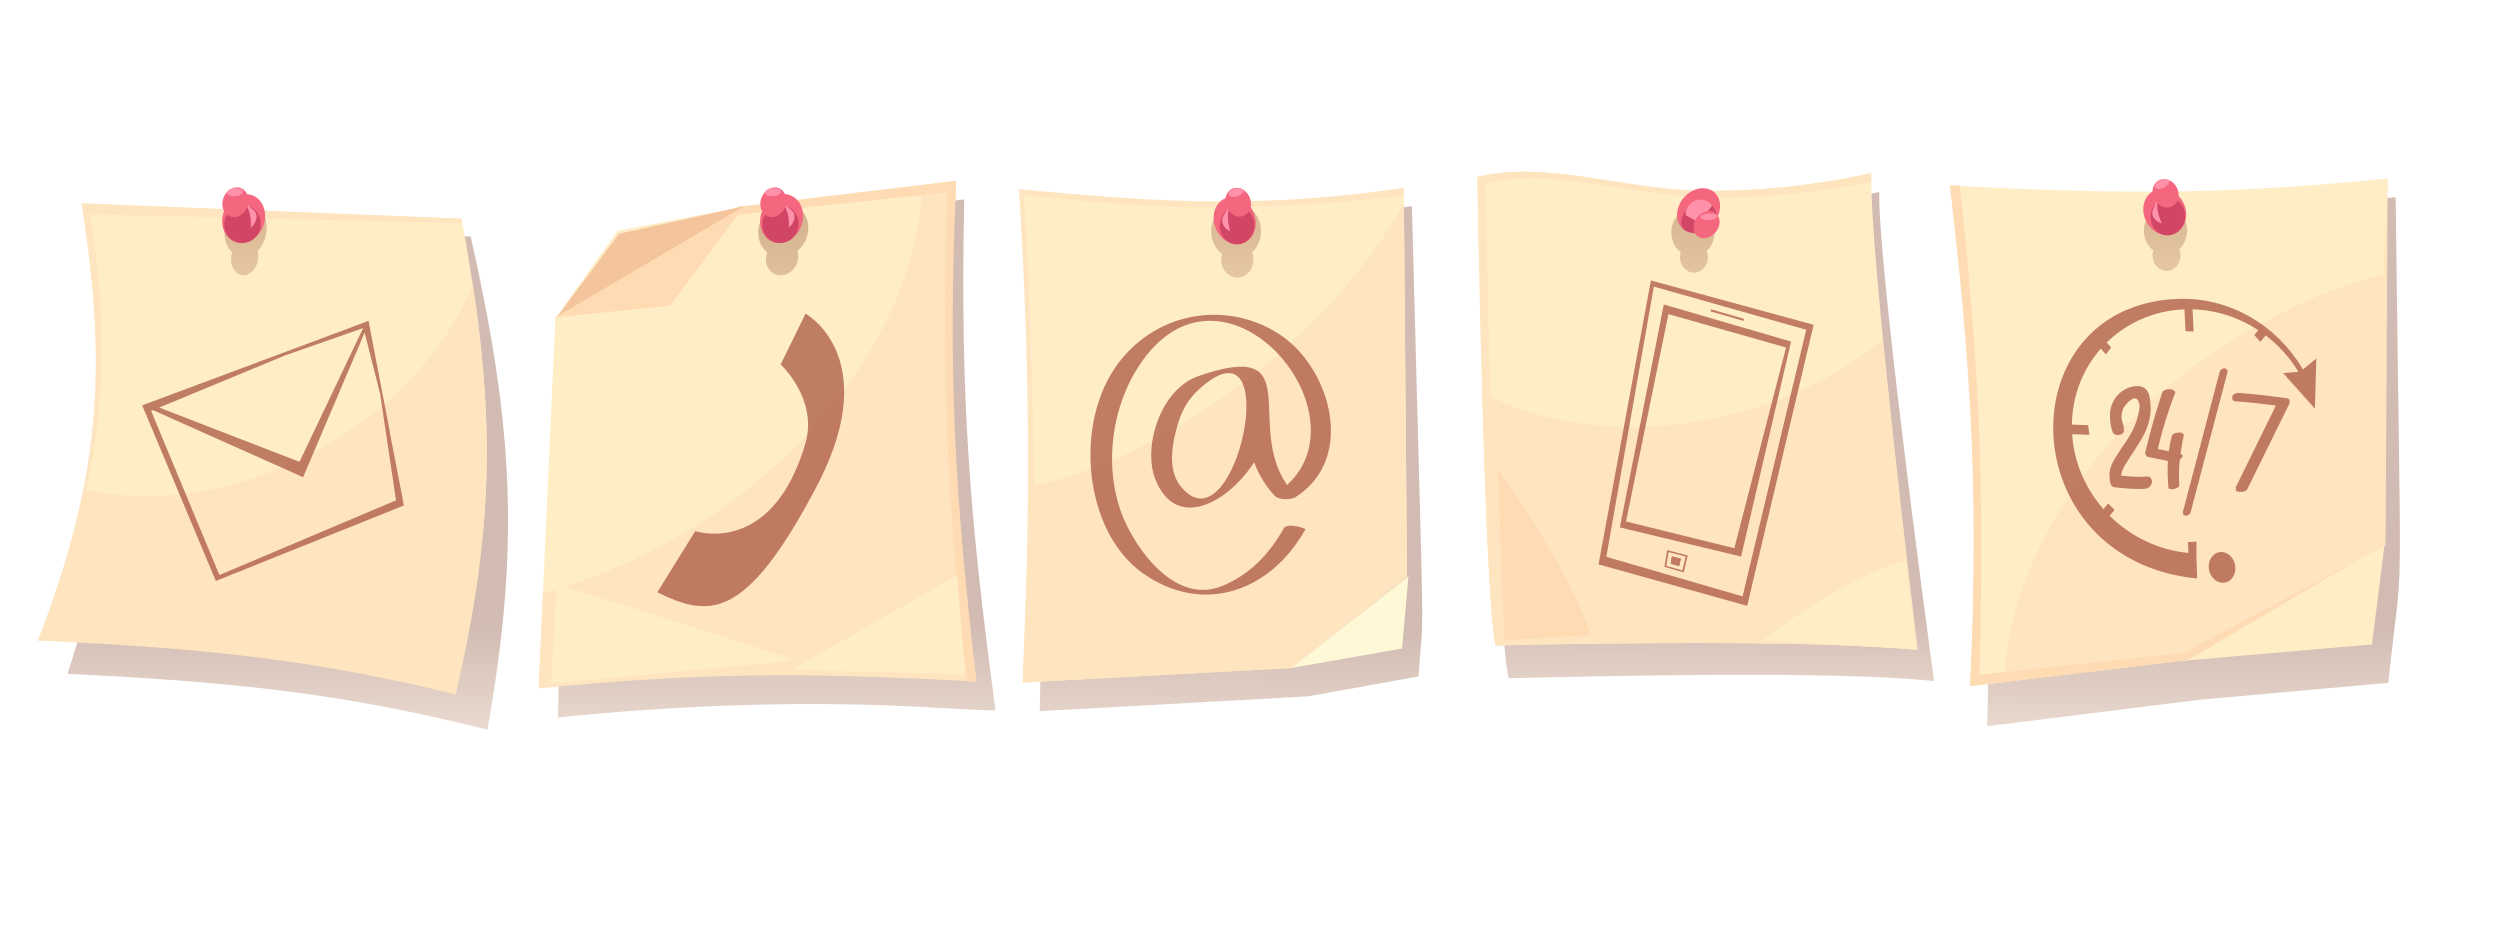 <?xml version="1.0" encoding="utf-8"?>
<!-- Generator: Adobe Illustrator 27.5.0, SVG Export Plug-In . SVG Version: 6.00 Build 0)  -->
<svg version="1.1" id="_x31_" xmlns="http://www.w3.org/2000/svg" xmlns:xlink="http://www.w3.org/1999/xlink" x="0px" y="0px"
	 viewBox="0 0 800 300" style="enable-background:new 0 0 800 300;" xml:space="preserve">
<defs>
	<filter id="Adobe_OpacityMaskFilter" filterUnits="userSpaceOnUse" x="21.603" y="70.634" width="140.962" height="162.861">
		<feFlood  style="flood-color:white;flood-opacity:1" result="back"/>
		<feBlend  in="SourceGraphic" in2="back" mode="normal"/>
	</filter>
</defs>
<mask maskUnits="userSpaceOnUse" x="21.603" y="70.634" width="140.962" height="162.861" id="SVGID_1_">
	<g style="filter:url(#Adobe_OpacityMaskFilter);">
		<defs>
			
				<filter id="Adobe_OpacityMaskFilter_00000003797484629672432370000004645117940314897830_" filterUnits="userSpaceOnUse" x="21.603" y="70.634" width="140.962" height="162.861">
				<feFlood  style="flood-color:white;flood-opacity:1" result="back"/>
				<feBlend  in="SourceGraphic" in2="back" mode="normal"/>
			</filter>
		</defs>
		<mask maskUnits="userSpaceOnUse" x="21.603" y="70.634" width="140.962" height="162.861" id="SVGID_1_">
			<g style="filter:url(#Adobe_OpacityMaskFilter_00000003797484629672432370000004645117940314897830_);">
			</g>
		</mask>
		
			<linearGradient id="SVGID_00000169517135227779471050000013774985777124864172_" gradientUnits="userSpaceOnUse" x1="92.022" y1="197.82" x2="91.319" y2="264.62">
			<stop  offset="0" style="stop-color:#FFFFFF"/>
			<stop  offset="1" style="stop-color:#000000"/>
		</linearGradient>
		<path style="mask:url(#SVGID_1_);fill:url(#SVGID_00000169517135227779471050000013774985777124864172_);" d="M150.625,75.706
			L28.842,70.634c10.748,54.507,10.399,90.654-7.239,144.987l0.564,0.076c0.006-0.017,0.009-0.031,0.015-0.046
			c51.298,2.517,86.388,5.932,133.789,17.844C166.392,175.06,164.352,136.492,150.625,75.706z"/>
	</g>
</mask>
<linearGradient id="SVGID_00000009554210086983996270000006170110340979391625_" gradientUnits="userSpaceOnUse" x1="92.022" y1="197.82" x2="91.319" y2="264.62">
	<stop  offset="0" style="stop-color:#671D00"/>
	<stop  offset="1" style="stop-color:#FFE0B9"/>
</linearGradient>
<path style="opacity:0.3;fill:url(#SVGID_00000009554210086983996270000006170110340979391625_);" d="M150.625,75.706L28.842,70.634
	c10.748,54.507,10.399,90.654-7.239,144.987l0.564,0.076c0.006-0.017,0.009-0.031,0.015-0.046
	c51.298,2.517,86.388,5.932,133.789,17.844C166.392,175.06,164.352,136.492,150.625,75.706z"/>
<defs>
	
		<filter id="Adobe_OpacityMaskFilter_00000007388667696500002910000015552619488560788392_" filterUnits="userSpaceOnUse" x="178.529" y="63.807" width="140.034" height="165.771">
		<feFlood  style="flood-color:white;flood-opacity:1" result="back"/>
		<feBlend  in="SourceGraphic" in2="back" mode="normal"/>
	</filter>
</defs>
<mask maskUnits="userSpaceOnUse" x="178.529" y="63.807" width="140.034" height="165.771" id="SVGID_00000086670044181739736690000005070547347276658867_">
	<g style="filter:url(#Adobe_OpacityMaskFilter_00000007388667696500002910000015552619488560788392_);">
		<defs>
			
				<filter id="Adobe_OpacityMaskFilter_00000177482398024913205950000016209576136732731835_" filterUnits="userSpaceOnUse" x="178.529" y="63.807" width="140.034" height="165.771">
				<feFlood  style="flood-color:white;flood-opacity:1" result="back"/>
				<feBlend  in="SourceGraphic" in2="back" mode="normal"/>
			</filter>
		</defs>
		
			<mask maskUnits="userSpaceOnUse" x="178.529" y="63.807" width="140.034" height="165.771" id="SVGID_00000086670044181739736690000005070547347276658867_">
			<g style="filter:url(#Adobe_OpacityMaskFilter_00000177482398024913205950000016209576136732731835_);">
			</g>
		</mask>
		
			<linearGradient id="SVGID_00000006668402621302528040000016177200060678573465_" gradientUnits="userSpaceOnUse" x1="248.851" y1="199.508" x2="248.148" y2="266.254">
			<stop  offset="0" style="stop-color:#FFFFFF"/>
			<stop  offset="1" style="stop-color:#000000"/>
		</linearGradient>
		
			<path style="mask:url(#SVGID_00000086670044181739736690000005070547347276658867_);fill:url(#SVGID_00000006668402621302528040000016177200060678573465_);" d="
			M318.563,227.294c-8.032-59.911-11.385-98.149-10.011-163.487c-86.348,10.535-45.988,4.149-108.035,16.312l-18.597,27.643
			l0.057-0.035l-0.714,0.636l-2.031,90.051l0,0l-0.702,31.164C260.275,221.363,303.518,227.52,318.563,227.294z"/>
	</g>
</mask>
<linearGradient id="SVGID_00000076575680017777326560000001530346875705472182_" gradientUnits="userSpaceOnUse" x1="248.851" y1="199.508" x2="248.148" y2="266.254">
	<stop  offset="0" style="stop-color:#671D00"/>
	<stop  offset="1" style="stop-color:#FFE0B9"/>
</linearGradient>
<path style="opacity:0.3;fill:url(#SVGID_00000076575680017777326560000001530346875705472182_);" d="M318.563,227.294
	c-8.032-59.911-11.385-98.149-10.011-163.487c-86.348,10.535-45.988,4.149-108.035,16.312l-18.597,27.643l0.057-0.035l-0.714,0.636
	l-2.031,90.051l0,0l-0.702,31.164C260.275,221.363,303.518,227.52,318.563,227.294z"/>
<defs>
	
		<filter id="Adobe_OpacityMaskFilter_00000057861433826618846930000018186098432969670545_" filterUnits="userSpaceOnUse" x="626.568" y="63.108" width="141.397" height="169.286">
		<feFlood  style="flood-color:white;flood-opacity:1" result="back"/>
		<feBlend  in="SourceGraphic" in2="back" mode="normal"/>
	</filter>
</defs>
<mask maskUnits="userSpaceOnUse" x="626.568" y="63.108" width="141.397" height="169.286" id="SVGID_00000121246495240182611380000009284434353505034422_">
	<g style="filter:url(#Adobe_OpacityMaskFilter_00000057861433826618846930000018186098432969670545_);">
		<defs>
			
				<filter id="Adobe_OpacityMaskFilter_00000008852102728069179970000006408043499308991882_" filterUnits="userSpaceOnUse" x="626.568" y="63.108" width="141.397" height="169.286">
				<feFlood  style="flood-color:white;flood-opacity:1" result="back"/>
				<feBlend  in="SourceGraphic" in2="back" mode="normal"/>
			</filter>
		</defs>
		
			<mask maskUnits="userSpaceOnUse" x="626.568" y="63.108" width="141.397" height="169.286" id="SVGID_00000121246495240182611380000009284434353505034422_">
			<g style="filter:url(#Adobe_OpacityMaskFilter_00000008852102728069179970000006408043499308991882_);">
			</g>
		</mask>
		
			<linearGradient id="SVGID_00000026135380560264260160000000573882599465306281_" gradientUnits="userSpaceOnUse" x1="696.438" y1="199.175" x2="695.736" y2="265.921">
			<stop  offset="0" style="stop-color:#FFFFFF"/>
			<stop  offset="1" style="stop-color:#000000"/>
		</linearGradient>
		
			<path style="mask:url(#SVGID_00000121246495240182611380000009284434353505034422_);fill:url(#SVGID_00000026135380560264260160000000573882599465306281_);" d="
			M766.61,63.108c-81.78,8.388-124.994,2.101-140.042,2.333c7.79,61.181,10.988,100.229,9.35,166.953l10.816-1.347
			c0-0.001,0-0.001,0-0.001l56.742-7.077l-0.001,0.001l60.797-5.473C769.169,171.246,768.354,211.147,766.61,63.108z"/>
	</g>
</mask>
<linearGradient id="SVGID_00000179628570847651756960000000332257568646537630_" gradientUnits="userSpaceOnUse" x1="696.438" y1="199.175" x2="695.736" y2="265.921">
	<stop  offset="0" style="stop-color:#671D00"/>
	<stop  offset="1" style="stop-color:#FFE0B9"/>
</linearGradient>
<path style="opacity:0.3;fill:url(#SVGID_00000179628570847651756960000000332257568646537630_);" d="M766.61,63.108
	c-81.78,8.388-124.994,2.101-140.042,2.333c7.79,61.181,10.988,100.229,9.35,166.953l10.816-1.347c0-0.001,0-0.001,0-0.001
	l56.742-7.077l-0.001,0.001l60.797-5.473C769.169,171.246,768.354,211.147,766.61,63.108z"/>
<defs>
	
		<filter id="Adobe_OpacityMaskFilter_00000085235738985298268360000014278687167453244593_" filterUnits="userSpaceOnUse" x="328.717" y="65.966" width="126.396" height="161.608">
		<feFlood  style="flood-color:white;flood-opacity:1" result="back"/>
		<feBlend  in="SourceGraphic" in2="back" mode="normal"/>
	</filter>
</defs>
<mask maskUnits="userSpaceOnUse" x="328.717" y="65.966" width="126.396" height="161.608" id="SVGID_00000093138348805099242040000015463074046587016855_">
	<g style="filter:url(#Adobe_OpacityMaskFilter_00000085235738985298268360000014278687167453244593_);">
		<defs>
			
				<filter id="Adobe_OpacityMaskFilter_00000101803893714263490360000012266419933083826866_" filterUnits="userSpaceOnUse" x="328.717" y="65.966" width="126.396" height="161.608">
				<feFlood  style="flood-color:white;flood-opacity:1" result="back"/>
				<feBlend  in="SourceGraphic" in2="back" mode="normal"/>
			</filter>
		</defs>
		
			<mask maskUnits="userSpaceOnUse" x="328.717" y="65.966" width="126.396" height="161.608" id="SVGID_00000093138348805099242040000015463074046587016855_">
			<g style="filter:url(#Adobe_OpacityMaskFilter_00000101803893714263490360000012266419933083826866_);">
			</g>
		</mask>
		
			<linearGradient id="SVGID_00000098910509734893494740000004229028500167964085_" gradientUnits="userSpaceOnUse" x1="391.188" y1="201.085" x2="390.485" y2="267.832">
			<stop  offset="0" style="stop-color:#FFFFFF"/>
			<stop  offset="1" style="stop-color:#000000"/>
		</linearGradient>
		
			<path style="mask:url(#SVGID_00000093138348805099242040000015463074046587016855_);fill:url(#SVGID_00000098910509734893494740000004229028500167964085_);" d="
			M451.943,71.124c-0.001,0.001-0.001,0.002-0.002,0.003l-0.133-5.162c-45.576,6.602-75.817,4.951-123.091,0.397
			c3.339,43.923,4.993,80.664,4.617,126.919l-0.602,34.292l2.908-0.158c0,0,0-0.002,0-0.003l82.971-4.574h-0.018l35.333-6.377
			C455.702,190.525,455.82,221.122,451.943,71.124z M333.18,111.909c0.299,4.926,0.538,9.835,0.725,14.75
			C333.683,121.694,333.441,116.78,333.18,111.909z"/>
	</g>
</mask>
<linearGradient id="SVGID_00000098924901062275418920000010043459888957165205_" gradientUnits="userSpaceOnUse" x1="391.188" y1="201.085" x2="390.485" y2="267.832">
	<stop  offset="0" style="stop-color:#671D00"/>
	<stop  offset="1" style="stop-color:#FFE0B9"/>
</linearGradient>
<path style="opacity:0.3;fill:url(#SVGID_00000098924901062275418920000010043459888957165205_);" d="M451.943,71.124
	c-0.001,0.001-0.001,0.002-0.002,0.003l-0.133-5.162c-45.576,6.602-75.817,4.951-123.091,0.397
	c3.339,43.923,4.993,80.664,4.617,126.919l-0.602,34.292l2.908-0.158c0,0,0-0.002,0-0.003l82.971-4.574h-0.018l35.333-6.377
	C455.702,190.525,455.82,221.122,451.943,71.124z M333.18,111.909c0.299,4.926,0.538,9.835,0.725,14.75
	C333.683,121.694,333.441,116.78,333.18,111.909z"/>
<defs>
	
		<filter id="Adobe_OpacityMaskFilter_00000116948645201398678940000007687356482698491782_" filterUnits="userSpaceOnUse" x="475.305" y="61.005" width="143.614" height="156.96">
		<feFlood  style="flood-color:white;flood-opacity:1" result="back"/>
		<feBlend  in="SourceGraphic" in2="back" mode="normal"/>
	</filter>
</defs>
<mask maskUnits="userSpaceOnUse" x="475.305" y="61.005" width="143.614" height="156.96" id="SVGID_00000070823289262549995710000000131462033911382162_">
	<g style="filter:url(#Adobe_OpacityMaskFilter_00000116948645201398678940000007687356482698491782_);">
		<defs>
			
				<filter id="Adobe_OpacityMaskFilter_00000059286809433246082350000004700527553325255083_" filterUnits="userSpaceOnUse" x="475.305" y="61.005" width="143.614" height="156.96">
				<feFlood  style="flood-color:white;flood-opacity:1" result="back"/>
				<feBlend  in="SourceGraphic" in2="back" mode="normal"/>
			</filter>
		</defs>
		
			<mask maskUnits="userSpaceOnUse" x="475.305" y="61.005" width="143.614" height="156.96" id="SVGID_00000070823289262549995710000000131462033911382162_">
			<g style="filter:url(#Adobe_OpacityMaskFilter_00000059286809433246082350000004700527553325255083_);">
			</g>
		</mask>
		
			<linearGradient id="SVGID_00000003793842619610209790000011991952329632167574_" gradientUnits="userSpaceOnUse" x1="546.533" y1="195.416" x2="545.83" y2="262.162">
			<stop  offset="0" style="stop-color:#FFFFFF"/>
			<stop  offset="0.209" style="stop-color:#C0C0C0"/>
			<stop  offset="0.497" style="stop-color:#6F6F6F"/>
			<stop  offset="0.734" style="stop-color:#333333"/>
			<stop  offset="0.908" style="stop-color:#0E0E0E"/>
			<stop  offset="1" style="stop-color:#000000"/>
		</linearGradient>
		
			<path style="mask:url(#SVGID_00000070823289262549995710000000131462033911382162_);fill:url(#SVGID_00000003793842619610209790000011991952329632167574_);" d="
			M618.919,217.965c-3.167-23.115-17.877-133.139-17.575-156.54c-63.576,16.35-95.628-6.706-126.039,1.343
			c0.546,16.297,3.756,138.244,7.429,154.262C513.772,216.357,587.998,214.506,618.919,217.965z"/>
	</g>
</mask>
<linearGradient id="SVGID_00000066501833142814176230000005465497799807633338_" gradientUnits="userSpaceOnUse" x1="546.533" y1="195.416" x2="545.83" y2="262.162">
	<stop  offset="0" style="stop-color:#671D00"/>
	<stop  offset="0.014" style="stop-color:#6A2003"/>
	<stop  offset="0.374" style="stop-color:#A97250"/>
	<stop  offset="0.669" style="stop-color:#D7AD89"/>
	<stop  offset="0.885" style="stop-color:#F4D2AC"/>
	<stop  offset="1" style="stop-color:#FFE0B9"/>
</linearGradient>
<path style="opacity:0.3;fill:url(#SVGID_00000066501833142814176230000005465497799807633338_);" d="M618.919,217.965
	c-3.167-23.115-17.877-133.139-17.575-156.54c-63.576,16.35-95.628-6.706-126.039,1.343c0.546,16.297,3.756,138.244,7.429,154.262
	C513.772,216.357,587.998,214.506,618.919,217.965z"/>
<g>
	<path style="fill:#FFEDC5;" d="M147.696,69.983L26.147,65.09c8.289,52.945,6.122,87.683-13.934,139.866
		c54.108-1.155,89.284,1.896,133.543,17.242C158.814,166.1,158.685,129.002,147.696,69.983z"/>
	<path style="fill:#FFE4C0;" d="M98.443,145.721c-24.71,12.63-50.683,15.839-71.736,10.714
		c-2.977,15.097-7.682,30.796-14.494,48.521c51.5,2.431,86.514,5.707,133.543,17.242c11.433-49.112,12.756-83.664,5.535-131.108
		C142.723,112.321,124.011,132.649,98.443,145.721z"/>
	<path style="fill:#FFE4C0;" d="M12.774,205.029c18.724-49.83,24.219-84.973,16.164-136.427l119.02,2.849
		c-0.092-0.498-0.169-0.967-0.263-1.468L26.147,65.09c8.289,52.945,6.122,87.683-13.934,139.866L12.774,205.029z"/>
</g>
<g>
	<path style="fill:#FFEDC5;" d="M305.986,57.881l-69.811,8.334l-30.528,11.442l-27.916,23.876l-5.363,118.755
		c54.604-7.442,85.378-8.745,140.083-2.238C303.474,160.594,302.6,120.432,305.986,57.881z"/>
	<path style="fill:#FFE4C0;" d="M305.986,57.881l-10.838,1.291c-1.573,44.029-36.045,92.155-89.091,118.328
		c-10.742,5.299-21.585,9.357-32.311,12.256l-1.378,30.532c53.54-5.26,85.378-5.037,140.083-2.238
		C302.942,158.967,301.897,120.432,305.986,57.881z"/>
	<path style="fill:#FFDBB3;" d="M202.647,81.313l32.523-12.52l67.815-7.257c-1.539,61.877-0.069,97.206,6.321,156.562l3.146-0.047
		c-6.733-58.695-9.256-96.157-6.465-160.169l-69.811,8.334l-30.528,11.442L202.647,81.313z"/>
	<polygon style="fill:#FFEDC5;" points="237.963,66.143 197.598,73.862 178.401,100.945 	"/>
	<polygon style="fill:#F4C49D;" points="238.283,65.964 198.104,74.776 178.065,101.605 	"/>
	<polygon style="fill:#FFDBB3;" points="177.731,101.534 214.464,97.821 237.947,66.16 	"/>
	<polygon style="fill:#FFEDC5;" points="253.321,214.329 306.237,184.104 308.917,215.803 	"/>
	<polygon style="fill:#FFEDC5;" points="255.134,211.288 178.187,186.859 176.377,218.772 	"/>
</g>
<g>
	<path style="fill:#FFE4C0;" d="M630.439,219.551l69.811-8.334l30.529-11.442l32.604-25.351l0.675-117.281
		c-54.604,7.442-85.377,8.745-140.083,2.238C632.954,116.839,633.826,157.001,630.439,219.551z"/>
	<path style="fill:#FFEDC5;" d="M630.439,219.551l10.839-1.291c1.573-44.029,36.046-92.155,89.093-118.328
		c10.74-5.299,21.584-9.357,32.31-12.256l1.377-30.532c-53.541,5.26-85.377,5.037-140.083,2.238
		C633.485,118.466,634.529,157.001,630.439,219.551z"/>
	<path style="fill:#FFDBB3;" d="M733.779,196.119l-32.522,12.521l-67.815,7.257c1.539-61.877,0.068-97.206-6.32-156.562
		l-3.147,0.046c6.733,58.695,9.256,96.157,6.464,160.17l69.811-8.334l30.529-11.442L733.779,196.119z"/>
	<polygon style="fill:#FFEDC5;" points="698.464,211.29 743.518,202.096 762.715,175.013 	"/>
	<polygon style="fill:#FFEDC5;" points="698.143,211.469 759.034,206.218 763.051,174.352 	"/>
	<path style="fill:#FFDBB3;" d="M694.648,211.104c0,0,68.734-36.458,68.402-36.751c-0.332-0.293-62.801,36.864-62.801,36.864
		L694.648,211.104z"/>
</g>
<g>
	<path style="fill:#FFEDC5;" d="M413.218,213.761l37.028-29.254l-1.045-124.346c-42.395,6.632-75.458,5.777-123.097,0.389
		c6.4,53.338,4.594,96.204,1.171,157.847l85.962-4.636H413.218z"/>
	<path style="fill:#FFE4C0;" d="M449.246,65.211c-11.76,20.825-30.021,41.573-53.31,58.62
		c-22.642,16.574-44.075,27.382-66.403,31.764l-2.258,62.803l85.962-4.636h-0.02l37.028-29.254L449.246,65.211z"/>
	<polygon style="fill:#FFF8D7;" points="413.218,213.761 448.663,207.517 450.7,184.374 	"/>
	<path style="fill:#FFE4C0;" d="M327.604,62.312c46.603,5.367,73.743,5.439,121.62,0.427l-0.022-2.578
		c-45.691,6.464-75.903,4.848-123.097,0.389c3.165,53.083,3.956,95.448,1.171,157.847l2.909-0.155
		C331.678,158.077,330.625,109.51,327.604,62.312z"/>
</g>
<defs>
	
		<filter id="Adobe_OpacityMaskFilter_00000138571316444822831270000002864770890013733768_" filterUnits="userSpaceOnUse" x="387.578" y="65.139" width="15.95" height="23.692">
		<feFlood  style="flood-color:white;flood-opacity:1" result="back"/>
		<feBlend  in="SourceGraphic" in2="back" mode="normal"/>
	</filter>
</defs>
<mask maskUnits="userSpaceOnUse" x="387.578" y="65.139" width="15.95" height="23.692" id="SVGID_00000001625410230801913530000006066856241926441117_">
	<g style="filter:url(#Adobe_OpacityMaskFilter_00000138571316444822831270000002864770890013733768_);">
		<defs>
			
				<filter id="Adobe_OpacityMaskFilter_00000069385849304023097310000015224079353443249792_" filterUnits="userSpaceOnUse" x="387.578" y="65.139" width="15.95" height="23.692">
				<feFlood  style="flood-color:white;flood-opacity:1" result="back"/>
				<feBlend  in="SourceGraphic" in2="back" mode="normal"/>
			</filter>
		</defs>
		
			<mask maskUnits="userSpaceOnUse" x="387.578" y="65.139" width="15.95" height="23.692" id="SVGID_00000001625410230801913530000006066856241926441117_">
			<g style="filter:url(#Adobe_OpacityMaskFilter_00000069385849304023097310000015224079353443249792_);">
			</g>
		</mask>
		
			<linearGradient id="SVGID_00000132800642808181259380000012878097346122401928_" gradientUnits="userSpaceOnUse" x1="395.13" y1="53.382" x2="396.788" y2="134.103">
			<stop  offset="0" style="stop-color:#FFFFFF"/>
			<stop  offset="1" style="stop-color:#000000"/>
		</linearGradient>
		
			<path style="mask:url(#SVGID_00000001625410230801913530000006066856241926441117_);fill:url(#SVGID_00000132800642808181259380000012878097346122401928_);" d="
			M403.528,73.986c0-4.886-3.571-8.847-7.975-8.847c-4.405,0-7.975,3.961-7.975,8.847c0,3.036,1.38,5.715,3.482,7.307
			c-0.174,0.574-0.29,1.177-0.29,1.815c0,3.161,2.31,5.724,5.16,5.724c2.849,0,5.16-2.563,5.16-5.724
			c0-0.824-0.164-1.604-0.447-2.313C402.404,79.173,403.528,76.725,403.528,73.986z"/>
	</g>
</mask>
<linearGradient id="SVGID_00000110471853900784164810000012349056640104462005_" gradientUnits="userSpaceOnUse" x1="395.13" y1="53.382" x2="396.788" y2="134.103">
	<stop  offset="0" style="stop-color:#671D00"/>
	<stop  offset="1" style="stop-color:#FFE0B9"/>
</linearGradient>
<path style="opacity:0.3;fill:url(#SVGID_00000110471853900784164810000012349056640104462005_);" d="M403.528,73.986
	c0-4.886-3.571-8.847-7.975-8.847c-4.405,0-7.975,3.961-7.975,8.847c0,3.036,1.38,5.715,3.482,7.307
	c-0.174,0.574-0.29,1.177-0.29,1.815c0,3.161,2.31,5.724,5.16,5.724c2.849,0,5.16-2.563,5.16-5.724c0-0.824-0.164-1.604-0.447-2.313
	C402.404,79.173,403.528,76.725,403.528,73.986z"/>
<defs>
	
		<filter id="Adobe_OpacityMaskFilter_00000096054459935436634800000017141501855402172304_" filterUnits="userSpaceOnUse" x="71.835" y="65.139" width="13.505" height="22.945">
		<feFlood  style="flood-color:white;flood-opacity:1" result="back"/>
		<feBlend  in="SourceGraphic" in2="back" mode="normal"/>
	</filter>
</defs>
<mask maskUnits="userSpaceOnUse" x="71.835" y="65.139" width="13.505" height="22.945" id="SVGID_00000020382146210124055950000008940832970932054447_">
	<g style="filter:url(#Adobe_OpacityMaskFilter_00000096054459935436634800000017141501855402172304_);">
		<defs>
			
				<filter id="Adobe_OpacityMaskFilter_00000000944572418608592670000010987292636163157944_" filterUnits="userSpaceOnUse" x="71.835" y="65.139" width="13.505" height="22.945">
				<feFlood  style="flood-color:white;flood-opacity:1" result="back"/>
				<feBlend  in="SourceGraphic" in2="back" mode="normal"/>
			</filter>
		</defs>
		
			<mask maskUnits="userSpaceOnUse" x="71.835" y="65.139" width="13.505" height="22.945" id="SVGID_00000020382146210124055950000008940832970932054447_">
			<g style="filter:url(#Adobe_OpacityMaskFilter_00000000944572418608592670000010987292636163157944_);">
			</g>
		</mask>
		
			<linearGradient id="SVGID_00000178916521289608264730000004746385471816941462_" gradientUnits="userSpaceOnUse" x1="78.177" y1="53.718" x2="79.836" y2="134.445">
			<stop  offset="0" style="stop-color:#FFFFFF"/>
			<stop  offset="1" style="stop-color:#000000"/>
		</linearGradient>
		
			<path style="mask:url(#SVGID_00000020382146210124055950000008940832970932054447_);fill:url(#SVGID_00000178916521289608264730000004746385471816941462_);" d="
			M85.313,73.707c0.338-4.732-2.398-8.568-6.111-8.568c-3.714,0-6.998,3.836-7.337,8.568c-0.21,2.94,0.768,5.535,2.43,7.077
			c-0.186,0.555-0.327,1.14-0.371,1.757c-0.219,3.062,1.551,5.542,3.954,5.542c2.402,0,4.528-2.481,4.747-5.542
			c0.058-0.798-0.027-1.554-0.217-2.24C84.006,78.73,85.123,76.359,85.313,73.707z"/>
	</g>
</mask>
<linearGradient id="SVGID_00000057133661878971500960000015921597276717404815_" gradientUnits="userSpaceOnUse" x1="78.177" y1="53.718" x2="79.836" y2="134.445">
	<stop  offset="0" style="stop-color:#671D00"/>
	<stop  offset="1" style="stop-color:#FFE0B9"/>
</linearGradient>
<path style="opacity:0.3;fill:url(#SVGID_00000057133661878971500960000015921597276717404815_);" d="M85.313,73.707
	c0.338-4.732-2.398-8.568-6.111-8.568c-3.714,0-6.998,3.836-7.337,8.568c-0.21,2.94,0.768,5.535,2.43,7.077
	c-0.186,0.555-0.327,1.14-0.371,1.757c-0.219,3.062,1.551,5.542,3.954,5.542c2.402,0,4.528-2.481,4.747-5.542
	c0.058-0.798-0.027-1.554-0.217-2.24C84.006,78.73,85.123,76.359,85.313,73.707z"/>
<defs>
	
		<filter id="Adobe_OpacityMaskFilter_00000060740801002476560720000012833264503536812202_" filterUnits="userSpaceOnUse" x="242.64" y="65.139" width="16.017" height="22.945">
		<feFlood  style="flood-color:white;flood-opacity:1" result="back"/>
		<feBlend  in="SourceGraphic" in2="back" mode="normal"/>
	</filter>
</defs>
<mask maskUnits="userSpaceOnUse" x="242.64" y="65.139" width="16.017" height="22.945" id="SVGID_00000120547002415621046610000010268012603204179344_">
	<g style="filter:url(#Adobe_OpacityMaskFilter_00000060740801002476560720000012833264503536812202_);">
		<defs>
			
				<filter id="Adobe_OpacityMaskFilter_00000084527515416614071960000013639300702686503865_" filterUnits="userSpaceOnUse" x="242.64" y="65.139" width="16.017" height="22.945">
				<feFlood  style="flood-color:white;flood-opacity:1" result="back"/>
				<feBlend  in="SourceGraphic" in2="back" mode="normal"/>
			</filter>
		</defs>
		
			<mask maskUnits="userSpaceOnUse" x="242.64" y="65.139" width="16.017" height="22.945" id="SVGID_00000120547002415621046610000010268012603204179344_">
			<g style="filter:url(#Adobe_OpacityMaskFilter_00000084527515416614071960000013639300702686503865_);">
			</g>
		</mask>
		
			<linearGradient id="SVGID_00000067231514911083999630000014950555077193445819_" gradientUnits="userSpaceOnUse" x1="250.415" y1="62.355" x2="252.074" y2="143.087">
			<stop  offset="0" style="stop-color:#FFFFFF"/>
			<stop  offset="1" style="stop-color:#000000"/>
		</linearGradient>
		
			<path style="mask:url(#SVGID_00000120547002415621046610000010268012603204179344_);fill:url(#SVGID_00000067231514911083999630000014950555077193445819_);" d="
			M258.623,73.707c0.401-4.732-2.844-8.568-7.248-8.568c-4.405,0-8.301,3.836-8.702,8.568c-0.25,2.94,0.911,5.535,2.881,7.077
			c-0.221,0.555-0.387,1.14-0.439,1.757c-0.26,3.062,1.84,5.542,4.689,5.542c2.85,0,5.371-2.481,5.63-5.542
			c0.068-0.798-0.031-1.554-0.257-2.24C257.073,78.73,258.397,76.359,258.623,73.707z"/>
	</g>
</mask>
<linearGradient id="SVGID_00000165208153608899029010000006501886000555215291_" gradientUnits="userSpaceOnUse" x1="250.415" y1="62.355" x2="252.074" y2="143.087">
	<stop  offset="0" style="stop-color:#671D00"/>
	<stop  offset="1" style="stop-color:#FFE0B9"/>
</linearGradient>
<path style="opacity:0.3;fill:url(#SVGID_00000165208153608899029010000006501886000555215291_);" d="M258.623,73.707
	c0.401-4.732-2.844-8.568-7.248-8.568c-4.405,0-8.301,3.836-8.702,8.568c-0.25,2.94,0.911,5.535,2.881,7.077
	c-0.221,0.555-0.387,1.14-0.439,1.757c-0.26,3.062,1.84,5.542,4.689,5.542c2.85,0,5.371-2.481,5.63-5.542
	c0.068-0.798-0.031-1.554-0.257-2.24C257.073,78.73,258.397,76.359,258.623,73.707z"/>
<defs>
	
		<filter id="Adobe_OpacityMaskFilter_00000029738916386923465800000013658497332934389171_" filterUnits="userSpaceOnUse" x="686.037" y="66.161" width="13.83" height="20.544">
		<feFlood  style="flood-color:white;flood-opacity:1" result="back"/>
		<feBlend  in="SourceGraphic" in2="back" mode="normal"/>
	</filter>
</defs>
<mask maskUnits="userSpaceOnUse" x="686.037" y="66.161" width="13.83" height="20.544" id="SVGID_00000041975938837477782350000000861555333122809272_">
	<g style="filter:url(#Adobe_OpacityMaskFilter_00000029738916386923465800000013658497332934389171_);">
		<defs>
			
				<filter id="Adobe_OpacityMaskFilter_00000025405880247699471250000001731952672957552287_" filterUnits="userSpaceOnUse" x="686.037" y="66.161" width="13.83" height="20.544">
				<feFlood  style="flood-color:white;flood-opacity:1" result="back"/>
				<feBlend  in="SourceGraphic" in2="back" mode="normal"/>
			</filter>
		</defs>
		
			<mask maskUnits="userSpaceOnUse" x="686.037" y="66.161" width="13.83" height="20.544" id="SVGID_00000041975938837477782350000000861555333122809272_">
			<g style="filter:url(#Adobe_OpacityMaskFilter_00000025405880247699471250000001731952672957552287_);">
			</g>
		</mask>
		
			<linearGradient id="SVGID_00000090974220462427775460000016807873662760167852_" gradientUnits="userSpaceOnUse" x1="692.511" y1="52.36" x2="694.169" y2="133.077">
			<stop  offset="0" style="stop-color:#FFFFFF"/>
			<stop  offset="1" style="stop-color:#000000"/>
		</linearGradient>
		
			<path style="mask:url(#SVGID_00000041975938837477782350000000861555333122809272_);fill:url(#SVGID_00000090974220462427775460000016807873662760167852_);" d="
			M699.867,73.831c0-4.237-3.096-7.671-6.915-7.671c-3.818,0-6.915,3.434-6.915,7.671c0,2.633,1.197,4.955,3.021,6.336
			c-0.151,0.497-0.251,1.021-0.251,1.575c0,2.74,2.002,4.962,4.473,4.962c2.47,0,4.475-2.222,4.475-4.962
			c0-0.716-0.143-1.392-0.388-2.006C698.893,78.329,699.867,76.207,699.867,73.831z"/>
	</g>
</mask>
<linearGradient id="SVGID_00000082350923042905859210000011688616120765635981_" gradientUnits="userSpaceOnUse" x1="692.511" y1="52.36" x2="694.169" y2="133.077">
	<stop  offset="0" style="stop-color:#671D00"/>
	<stop  offset="1" style="stop-color:#FFE0B9"/>
</linearGradient>
<path style="opacity:0.3;fill:url(#SVGID_00000082350923042905859210000011688616120765635981_);" d="M699.867,73.831
	c0-4.237-3.096-7.671-6.915-7.671c-3.818,0-6.915,3.434-6.915,7.671c0,2.633,1.197,4.955,3.021,6.336
	c-0.151,0.497-0.251,1.021-0.251,1.575c0,2.74,2.002,4.962,4.473,4.962c2.47,0,4.475-2.222,4.475-4.962
	c0-0.716-0.143-1.392-0.388-2.006C698.893,78.329,699.867,76.207,699.867,73.831z"/>
<g>
	<path style="fill:#F4677F;" d="M687.273,62.65c2.315-2.95,6.629-3.026,9.636-0.168c3.008,2.857,3.569,7.565,1.255,10.517
		c-2.315,2.951-6.63,3.025-9.637,0.168C685.519,70.309,684.959,65.601,687.273,62.65z"/>
	<path style="fill:#D14664;" d="M689.547,65.401c2.009-2.56,5.502-2.904,7.8-0.768c2.299,2.136,2.534,5.944,0.524,8.505
		c-2.009,2.56-5.502,2.903-7.802,0.767C687.771,71.769,687.538,67.962,689.547,65.401z"/>
	<path style="fill:#D14664;" d="M691.732,58.798c2.235-0.835,2.064,3.707,4.22,5.883c2.247,2.269,0.058,5.966-2.179,6.803
		c-2.235,0.835-6.438-1.671-4.59-5.028C690.68,63.74,689.496,59.633,691.732,58.798z"/>
	<path style="fill:#FF92AA;" d="M690.295,65.508c0-2.99,1.121-5.409,2.16-6.787c-0.211-0.045-0.448-0.025-0.723,0.077
		c-2.236,0.836-1.053,4.942-2.549,7.658c-1.37,2.49,0.586,4.508,2.602,5.045C691.127,70.04,690.295,67.797,690.295,65.508z"/>
	<path style="fill:#F4677F;" d="M689.668,58.709c1.409-1.796,4.036-1.843,5.867-0.103c1.83,1.74,2.171,4.606,0.762,6.403
		c-1.408,1.796-4.034,1.842-5.865,0.102C688.6,63.371,688.26,60.505,689.668,58.709z"/>
	<path style="fill:#FF92AA;" d="M691.427,57.719c1.25-0.575,2.462-0.518,2.707,0.126c0.244,0.645-0.57,1.632-1.822,2.206
		c-1.25,0.575-2.46,0.519-2.706-0.126C689.362,59.28,690.178,58.293,691.427,57.719z"/>
</g>
<g>
	<path style="fill:#F4677F;" d="M390.46,64.524c2.706-2.517,6.976-1.851,9.542,1.488c2.566,3.338,2.453,8.086-0.251,10.604
		c-2.705,2.517-6.978,1.85-9.543-1.488C387.642,71.787,387.755,67.042,390.46,64.524z"/>
	<path style="fill:#D14664;" d="M392.316,67.633c2.348-2.184,5.846-1.924,7.813,0.581c1.968,2.503,1.66,6.306-0.689,8.49
		c-2.346,2.184-5.845,1.923-7.814-0.582C389.659,73.617,389.968,69.817,392.316,67.633z"/>
	<path style="fill:#D14664;" d="M395.411,61.485c2.327-0.441,1.514,4.017,3.335,6.536c1.896,2.626-0.79,5.903-3.117,6.345
		c-2.327,0.441-6.123-2.755-3.821-5.755C393.67,66.186,393.083,61.927,395.411,61.485z"/>
	<path style="fill:#FF92AA;" d="M393.039,67.866c0.424-2.954,1.875-5.15,3.096-6.334c-0.202-0.081-0.439-0.102-0.725-0.047
		c-2.328,0.442-1.74,4.701-3.603,7.126c-1.707,2.225-0.06,4.554,1.854,5.431C393.218,72.486,392.715,70.127,393.039,67.866z"/>
	<path style="fill:#F4677F;" d="M393.385,61.043c1.646-1.532,4.247-1.127,5.81,0.906c1.561,2.032,1.491,4.922-0.155,6.455
		c-1.647,1.532-4.246,1.126-5.808-0.907C391.669,65.464,391.738,62.575,393.385,61.043z"/>
	<path style="fill:#FF92AA;" d="M395.262,60.366c1.316-0.353,2.505-0.088,2.656,0.59c0.15,0.679-0.796,1.514-2.113,1.866
		c-1.316,0.353-2.504,0.089-2.655-0.589C393.001,61.555,393.946,60.719,395.262,60.366z"/>
</g>
<g>
	<path style="fill:#F4677F;" d="M253.215,62.625c-3.381-1.513-7.51,0.541-9.225,4.592c-1.713,4.049-0.362,8.56,3.017,10.074
		c3.38,1.514,7.511-0.543,9.224-4.593C257.946,68.648,256.595,64.139,253.215,62.625z"/>
	<path style="fill:#D14664;" d="M252.156,66.218c-2.934-1.313-6.391,0.097-7.72,3.149c-1.329,3.051-0.029,6.592,2.907,7.906
		c2.932,1.313,6.389-0.098,7.718-3.15C256.391,71.069,255.09,67.531,252.156,66.218z"/>
	<path style="fill:#D14664;" d="M247.437,61.355c-2.459,0.349-0.479,4.35-1.657,7.368c-1.226,3.146,2.334,5.394,4.794,5.044
		c2.459-0.349,5.449-4.672,2.349-6.781C250.414,65.282,249.896,61.006,247.437,61.355z"/>
	<path style="fill:#FF92AA;" d="M251.488,66.681c-1.197-2.688-3.229-4.311-4.768-5.039c0.183-0.144,0.415-0.244,0.717-0.286
		c2.459-0.349,2.977,3.926,5.485,5.631c2.299,1.563,1.248,4.342-0.452,5.818C252.512,71.166,252.404,68.74,251.488,66.681z"/>
	<path style="fill:#F4677F;" d="M249.362,60.26c-2.058-0.922-4.572,0.33-5.616,2.795c-1.043,2.465-0.219,5.211,1.838,6.133
		c2.058,0.921,4.571-0.33,5.614-2.796C252.242,63.926,251.42,61.181,249.362,60.26z"/>
	<path style="fill:#FF92AA;" d="M247.295,60.234c-1.417,0.1-2.545,0.747-2.521,1.447c0.025,0.699,1.195,1.187,2.614,1.087
		c1.417-0.099,2.545-0.746,2.521-1.447C249.882,60.623,248.712,60.136,247.295,60.234z"/>
</g>
<g>
	<path style="fill:#F4677F;" d="M81.072,62.625c-3.381-1.513-7.51,0.541-9.225,4.592c-1.713,4.049-0.362,8.56,3.017,10.074
		c3.38,1.514,7.511-0.543,9.224-4.593C85.802,68.648,84.452,64.139,81.072,62.625z"/>
	<path style="fill:#D14664;" d="M80.013,66.218c-2.935-1.313-6.391,0.097-7.72,3.149c-1.329,3.051-0.029,6.592,2.906,7.906
		c2.933,1.313,6.389-0.098,7.719-3.15C84.247,71.069,82.947,67.531,80.013,66.218z"/>
	<path style="fill:#D14664;" d="M75.294,61.355c-2.459,0.349-0.479,4.35-1.657,7.368c-1.227,3.146,2.334,5.394,4.793,5.044
		c2.459-0.349,5.449-4.672,2.349-6.781C78.271,65.282,77.753,61.006,75.294,61.355z"/>
	<path style="fill:#FF92AA;" d="M79.345,66.681c-1.197-2.688-3.23-4.311-4.769-5.039c0.182-0.144,0.415-0.244,0.718-0.286
		c2.459-0.349,2.977,3.926,5.485,5.631c2.3,1.563,1.248,4.342-0.452,5.818C80.368,71.166,80.261,68.74,79.345,66.681z"/>
	<path style="fill:#F4677F;" d="M77.219,60.26c-2.058-0.922-4.572,0.33-5.616,2.795c-1.043,2.465-0.219,5.211,1.838,6.133
		c2.058,0.921,4.571-0.33,5.614-2.796C80.099,63.926,79.277,61.181,77.219,60.26z"/>
	<path style="fill:#FF92AA;" d="M75.151,60.234c-1.417,0.1-2.546,0.747-2.522,1.447c0.025,0.699,1.196,1.187,2.614,1.087
		c1.418-0.099,2.546-0.746,2.521-1.447C77.738,60.623,76.568,60.136,75.151,60.234z"/>
</g>
<g>
	<path style="fill:#FFEDC5;" d="M472.763,56.644c0,0,2.174,133.035,5.796,149.898c0,0,98.574-2.506,135.09,1.487
		c0,0-15.62-127.474-14.823-152.694c0,0-26.05,6.505-56.19,5.652C519.124,60.321,493.626,51.282,472.763,56.644z"/>
	<path style="fill:#FFE4C0;" d="M546.672,134.219c-27.28,5.212-53.149,1.525-72.359-8.568c0.996,35.254,2.441,72.489,4.246,80.891
		c0,0,98.574-2.506,135.09,1.487c0,0-6.697-54.659-11.098-99.476C588.017,120.711,568.66,130.018,546.672,134.219z"/>
	<path style="fill:#FFE4C0;" d="M475.382,58.807c20.864-5.362,46.361,3.676,69.874,4.341c24.443,0.692,46.193-3.456,53.543-5.047
		c-0.007-1.023,0-1.951,0.026-2.767c0,0-26.05,6.505-56.19,5.652c-23.512-0.666-49.01-9.704-69.873-4.342
		c0,0,2.174,133.035,5.796,149.898c0,0,0.795-0.02,2.242-0.053C477.406,182.627,475.382,58.807,475.382,58.807z"/>
	<path style="fill:#FFDBB3;" d="M479.318,150.365c0,0,22.506,30.505,29.685,52.818l-27.615,1.666L479.318,150.365z"/>
	<path style="fill:#FFEDC5;" d="M563.782,205.021c0,0,25.118-19.904,45.966-25.71l3.518,28.475L563.782,205.021z"/>
</g>
<defs>
	
		<filter id="Adobe_OpacityMaskFilter_00000028291154271315842310000011186379335108649376_" filterUnits="userSpaceOnUse" x="534.825" y="66.714" width="13.831" height="20.544">
		<feFlood  style="flood-color:white;flood-opacity:1" result="back"/>
		<feBlend  in="SourceGraphic" in2="back" mode="normal"/>
	</filter>
</defs>
<mask maskUnits="userSpaceOnUse" x="534.825" y="66.714" width="13.831" height="20.544" id="SVGID_00000088831877700814905620000006283862405330107835_">
	<g style="filter:url(#Adobe_OpacityMaskFilter_00000028291154271315842310000011186379335108649376_);">
		<defs>
			
				<filter id="Adobe_OpacityMaskFilter_00000030444733893106948470000014478975604588931972_" filterUnits="userSpaceOnUse" x="534.825" y="66.714" width="13.831" height="20.544">
				<feFlood  style="flood-color:white;flood-opacity:1" result="back"/>
				<feBlend  in="SourceGraphic" in2="back" mode="normal"/>
			</filter>
		</defs>
		
			<mask maskUnits="userSpaceOnUse" x="534.825" y="66.714" width="13.831" height="20.544" id="SVGID_00000088831877700814905620000006283862405330107835_">
			<g style="filter:url(#Adobe_OpacityMaskFilter_00000030444733893106948470000014478975604588931972_);">
			</g>
		</mask>
		
			<linearGradient id="SVGID_00000150065276531266117800000011576870356095408546_" gradientUnits="userSpaceOnUse" x1="541.358" y1="55.778" x2="543.017" y2="136.495">
			<stop  offset="0" style="stop-color:#FFFFFF"/>
			<stop  offset="1" style="stop-color:#000000"/>
		</linearGradient>
		
			<path style="mask:url(#SVGID_00000088831877700814905620000006283862405330107835_);fill:url(#SVGID_00000150065276531266117800000011576870356095408546_);" d="
			M548.656,74.385c0-4.237-3.097-7.671-6.915-7.671c-3.818,0-6.916,3.434-6.916,7.671c0,2.632,1.197,4.955,3.021,6.336
			c-0.151,0.497-0.252,1.021-0.252,1.574c0,2.741,2.004,4.963,4.474,4.963c2.471,0,4.474-2.222,4.474-4.963
			c0-0.715-0.142-1.392-0.387-2.006C547.682,78.882,548.656,76.76,548.656,74.385z"/>
	</g>
</mask>
<linearGradient id="SVGID_00000097469716727518731380000017993585022734778005_" gradientUnits="userSpaceOnUse" x1="541.358" y1="55.778" x2="543.017" y2="136.495">
	<stop  offset="0" style="stop-color:#671D00"/>
	<stop  offset="1" style="stop-color:#FFE0B9"/>
</linearGradient>
<path style="opacity:0.3;fill:url(#SVGID_00000097469716727518731380000017993585022734778005_);" d="M548.656,74.385
	c0-4.237-3.097-7.671-6.915-7.671c-3.818,0-6.916,3.434-6.916,7.671c0,2.632,1.197,4.955,3.021,6.336
	c-0.151,0.497-0.252,1.021-0.252,1.574c0,2.741,2.004,4.963,4.474,4.963c2.471,0,4.474-2.222,4.474-4.963
	c0-0.715-0.142-1.392-0.387-2.006C547.682,78.882,548.656,76.76,548.656,74.385z"/>
<g>
	<path style="fill:#F4677F;" d="M540.284,74.196c3.354,1.115,7.532-1.044,9.33-4.821c1.8-3.777,0.538-7.744-2.816-8.857
		c-3.354-1.114-7.533,1.043-9.331,4.821C535.667,69.116,536.929,73.082,540.284,74.196z"/>
	<path style="fill:#D14664;" d="M549.276,69.39c0-2.92-2.347-5.287-5.243-5.287c-2.896,0-6.039,4.291-6.039,7.211
		c0,2.92,3.143,3.363,6.039,3.363C546.93,74.677,549.276,72.31,549.276,69.39z"/>
	<path style="fill:#FF92AA;" d="M546.045,74.913c2.473-0.497,0.568-3.957,1.809-6.764c1.292-2.926-2.229-4.69-4.697-4.193
		c-2.469,0.497-5.555,4.615-2.492,6.286C543.143,71.594,543.574,75.41,546.045,74.913z"/>
	<path style="fill:#D14664;" d="M543.939,71.221c-1.007,0-7.369-4.757-3.768-0.76c2.024,2.247,3.387,4.949,5.976,4.452
		c2.594-0.497,1.387-3.664,1.898-6.764C549.088,61.822,544.954,71.221,543.939,71.221z"/>
	<path style="fill:#F4677F;" d="M544.096,76.043c2.04,0.679,4.584-0.636,5.678-2.935c1.096-2.3,0.329-4.715-1.714-5.393
		c-2.042-0.678-4.585,0.636-5.681,2.936C541.284,72.95,542.051,75.366,544.096,76.043z"/>
	<path style="fill:#FF92AA;" d="M546.491,70.403c1.477,0.007,2.825-0.456,3.012-1.034c0.186-0.579-0.861-1.056-2.339-1.063
		c-1.476-0.007-2.825,0.456-3.011,1.035C543.967,69.92,545.014,70.396,546.491,70.403z"/>
</g>
<path style="opacity:0.7;fill:#A54D38;" d="M262.386,153.587c19.806-39.777-4.606-53.216-4.606-53.216l-7.974,16.237
	c0,0,12.059,11.126,7.913,25.344c-0.389,1.332-0.805,2.585-1.233,3.798c-0.237,0.673-0.48,1.322-0.727,1.961
	c-0.137,0.352-0.273,0.707-0.413,1.048c-0.135,0.331-0.273,0.645-0.41,0.965c-0.208,0.481-0.415,0.967-0.627,1.429
	c0.002,0.004,0.003,0.008,0.005,0.012c-11.74,25.597-31.817,18.785-31.817,18.785l-12.168,19.575
	c16.521,8.048,28.2,9.528,50.965-33.799c0.352-0.669,0.69-1.33,1.018-1.986c0.024-0.049,0.052-0.101,0.076-0.15L262.386,153.587z"/>
<g style="opacity:0.7;">
	<g>
		<path style="fill:#A54D38;" d="M410.856,169.004c-4.797,8.474-11.019,14.948-19.813,18.528
			c-13.808,5.626-25.745-9.178-30.898-20.291c-7.126-15.38-5.113-35.732,4.279-50.105c26.443-40.458,73.454,14.226,47.452,38.065
			c-13.64-19.399,6.868-47.109-28.41-34.842c-12.1,4.208-17.8,22.485-13.809,32.85c6.472,16.801,23.108,7.94,31.665-5.264
			c1.533,4.013,3.742,7.707,6.618,10.749c1.241,1.314,5.131,1.346,6.619,0.396c19.393-12.377,11.194-40.835-4.365-51.584
			c-16.45-11.366-39.421-8.424-52.344,8.73c-14.422,19.143-10.999,53.869,7.846,67.205c18.498,13.093,40.257,6.76,52.026-14.026
			C417.942,169.03,411.877,167.203,410.856,169.004z M377.773,155.57c-4.484-5.612-2.551-14.722-0.451-21.123
			c1.232-3.769,3.314-7.067,6.135-9.662C411.965,98.583,395.418,177.656,377.773,155.57z"/>
	</g>
</g>
<g style="opacity:0.7;">
	<path style="fill:#A54D38;" d="M675.421,154.945c0.191,0.558,0.695,0.928,1.2,0.979c3.367,0.339,6.781,0.757,10.085,0.449
		c1.501-0.139,2.449-2.337,1.646-3.188c-0.151-0.451-0.604-0.77-1.456-0.693c-2.671,0.244-5.403-0.011-8.131-0.294
		c0.158-1.877,1.358-3.589,2.251-5.001c1.466-2.318,3.023-4.541,4.41-6.935c1.697-2.934,3.102-6.925,2.717-10.822
		c-0.021-0.941-0.131-1.882-0.364-2.808c-0.998-3.947-4.939-3.386-7.211-2.317c-3.657,1.722-5.79,5.472-5.313,9.863
		c0.023,1.284,0.27,2.635,0.776,4.017c0.692,1.885,4.245,0.955,3.586-0.856c-0.022-0.064-0.039-0.124-0.061-0.186
		c0.094-0.247,0.11-0.523,0-0.83c-0.344-0.942-0.578-1.836-0.687-2.715c0-0.874,0.139-1.745,0.469-2.646
		c0.421-1.148,3.461-4.778,4.683-3.042c0.354,0.504,0.55,1.131,0.64,1.818c-0.026,2.319-0.961,5.014-1.505,6.387
		c-1.499,3.782-4.138,6.829-6.158,10.187c-1.122,1.867-2.26,4.099-1.91,6.51C675.078,153.514,675.175,154.223,675.421,154.945z"/>
	<path style="fill:#A54D38;" d="M698.517,138.796c-0.22-0.697-3.187-0.421-3.479,0.6c-0.468,1.623-0.796,3.3-1.026,5.004
		c-1.173-0.236-2.346-0.471-3.521-0.705c1.407-6.022,3.302-12.263,5.521-17.848c0.198-0.498-0.101-0.821-0.601-0.996
		c-0.476-0.568-3.147-0.312-3.473,0.68c-1.672,5.097-3.21,10.224-4.501,15.453c-0.396,1.447-0.742,2.8-0.996,3.948
		c-0.096,0.449,0.565,1.212,0.854,1.271c2.146,0.429,4.285,0.838,6.415,1.295c-0.05,0.862-0.073,1.728-0.077,2.595
		c-0.003,0.223-0.002,0.449-0.001,0.674c0.002,0.2,0.003,0.4,0.009,0.6c0.026,1.529,0.117,3.091,0.269,4.725
		c0.081,0.9,3.592,0.353,3.481-0.87c-0.026-0.311-0.036-0.631-0.056-0.947c0.001-0.013,0.005-0.024,0.004-0.037
		c-0.011-0.138-0.018-0.275-0.028-0.413c-0.103-2.204-0.004-4.502,0.236-6.783c0.695-0.522,1.165-1.147,0.707-1.478
		c-0.024-0.137-0.174-0.256-0.484-0.344c0.279-2.072,0.649-4.093,1.053-5.965C698.862,139.052,698.736,138.9,698.517,138.796z"/>
	<path style="fill:#A54D38;" d="M701.018,163.852c1.876-7.125,3.765-14.29,5.661-21.495v-0.001
		c2.009-7.622,4.026-15.278,6.058-22.991c0.5-1.898-2.024-1.974-2.466-0.296c-1.89,7.196-3.767,14.349-5.634,21.466
		c-2.033,7.743-4.056,15.448-6.063,23.099C698.091,165.47,700.591,165.472,701.018,163.852z"/>
	<path style="fill:#A54D38;" d="M732.633,128.386c0.302-0.611-0.723-0.951-1.009-0.988c-5.053-0.674-10.137-1.324-15.261-1.66
		c-1.274-0.083-2.473,0.982-1.941,1.603c-0.281,0.496-0.029,1.028,1.268,1.11c4.224,0.269,8.422,0.779,12.595,1.32
		c-4.296,8.757-8.578,17.478-12.848,26.151c-0.097,0.196-0.038,0.359,0.117,0.488c-0.029,0.06-0.059,0.121-0.089,0.181
		c-0.5,1.016,3.069,1.164,3.643-0.002c4.502-9.126,9.017-18.303,13.549-27.52c0.104-0.217,0.042-0.397-0.092-0.544
		C732.588,128.479,732.611,128.433,732.633,128.386z"/>
	<path style="fill:#A54D38;" d="M710.846,176.643c-2.367-0.023-4.187,2.178-4.056,4.91c0.131,2.722,2.15,4.927,4.503,4.935
		c2.346,0.008,4.151-2.172,4.034-4.879C715.211,178.892,713.208,176.667,710.846,176.643z"/>
	<path style="fill:#A54D38;" d="M736.955,118.231c-8.095-13.83-23.141-23.168-39.877-22.589
		c-54.996,1.899-53.672,83.669,6.02,89.475l-0.238-6.74l0.004-5.07l-2.727,0.161l0.18,3.467
		c-9.562-0.862-18.491-5.205-25.226-11.895l1.587-1.895l-2.083-2.01l-1.493,1.785c-5.204-5.942-8.768-13.399-9.804-21.718
		c-0.095-0.756-0.15-1.507-0.2-2.256l5.5,0.181l-0.389-3.072l-5.207-0.181c0.102-9.284,3.521-17.801,9.263-24.311l1.627,1.844
		l1.656-2.233l-1.398-1.592c1.189-1.161,2.457-2.248,3.802-3.247c0.011-0.01,0.023-0.02,0.039-0.03
		c0.684-0.509,1.389-0.995,2.111-1.456c5.445-3.485,11.89-5.597,18.914-5.859l0.349,6.98l2.603,0.142l-0.347-7.129
		c7.692,0.215,14.912,2.649,21.028,6.673l-1.282,1.555l1.929,2.191l1.711-2.075c4.181,3.186,7.758,7.148,10.485,11.661l-4.93,0.39
		l10.207,11.362l0.449-16.033L736.955,118.231z"/>
</g>
<g style="opacity:0.7;">
	<polygon style="fill:#A54D38;" points="558.063,102.026 547.559,98.979 547.409,99.645 557.915,102.691 	"/>
	<path style="fill:#A54D38;" d="M532.409,97.432l-14.048,71.342l38.79,9.327l15.998-68.788L532.409,97.432z M554.991,175.442
		l-34.663-8.57l13.563-66.348l37.635,10.673L554.991,175.442z"/>
	<path style="fill:#A54D38;" d="M533.497,176.04l-0.9,5.356l6.218,1.769l1.256-5.405L533.497,176.04z M538.368,182.534l-5.153-1.465
		l0.739-4.405l5.447,1.426L538.368,182.534z"/>
	<polygon style="fill:#A54D38;" points="537.874,178.782 535.018,178.036 534.625,180.374 537.327,181.142 	"/>
	<path style="fill:#A54D38;" d="M511.537,180.602l47.557,13.269l21.266-89.938l-52.078-14.191L511.537,180.602z M557.628,190.85
		l-43.605-12.664l15.212-86.472l48.753,13.806L557.628,190.85z"/>
	<polygon style="fill:#A54D38;" points="537.874,178.782 535.018,178.036 534.625,180.374 537.327,181.142 	"/>
</g>
<path style="opacity:0.7;fill:#A54D38;" d="M124.653,137.928l0.189,0.746l-6.914-36.02l-3.865,1.477l-68.562,25.58l23.569,56.195
	l60.184-24.165L124.653,137.928z M116.209,104.98L95.83,147.797l-44.892-17.38l40.296-16.691L116.209,104.98z M48.356,131.486
	l0.582-0.241l48.051,21.449l19.692-46.246l4.966,19.609l5.078,34.041l-56.516,23.913L48.356,131.486z"/>
</svg>

